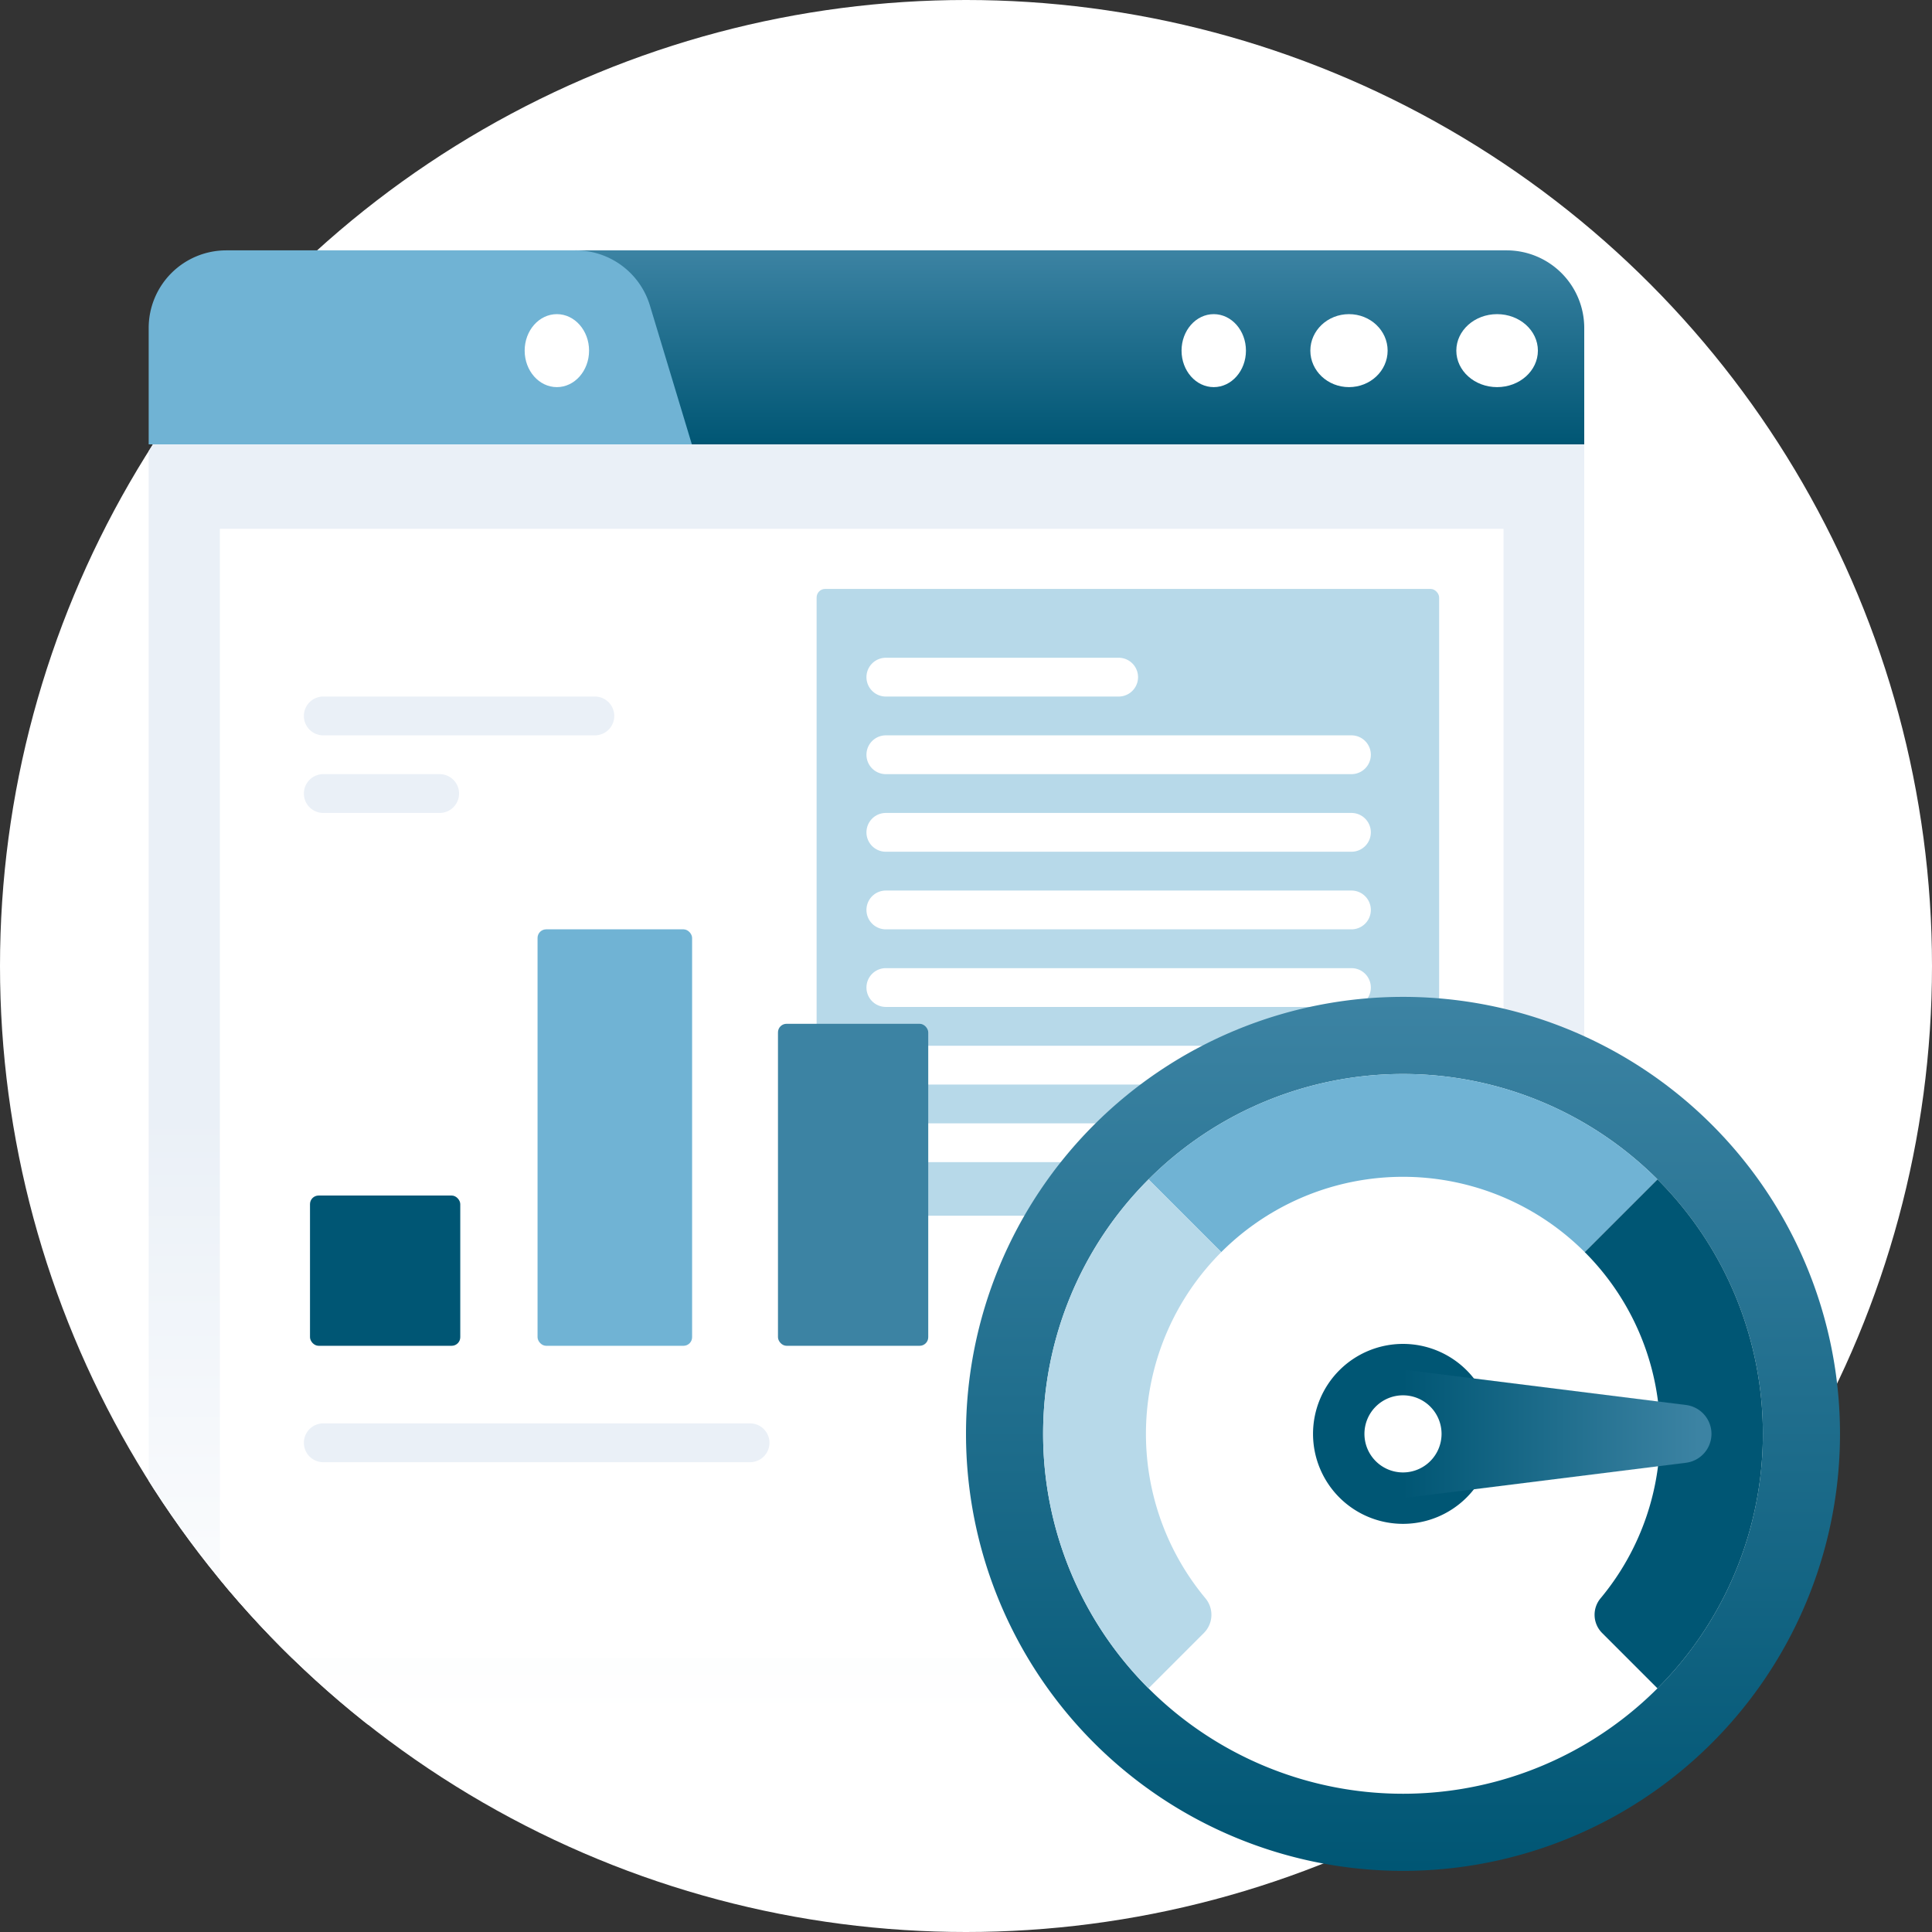 <?xml version="1.0" encoding="UTF-8"?>
<svg xmlns="http://www.w3.org/2000/svg" xmlns:xlink="http://www.w3.org/1999/xlink" width="450" height="450" viewBox="0 0 450 450">
  <rect x="0" y="0" width="450" height="450" fill="#333333" stroke="none"/>
  <defs>
    <clipPath id="clip-path">
      <circle id="Ellipse_1533" data-name="Ellipse 1533" cx="225" cy="225" r="225" transform="translate(3550 2409)" fill="#fff"></circle>
    </clipPath>
    <linearGradient id="linear-gradient" x1="0.5" x2="0.5" y2="1" gradientUnits="objectBoundingBox">
      <stop offset="0" stop-color="#eaf0f7"></stop>
      <stop offset="0.524" stop-color="#eaf0f7"></stop>
      <stop offset="1" stop-color="#fff"></stop>
    </linearGradient>
    <linearGradient id="linear-gradient-2" x1="0.5" x2="0.5" y2="1" gradientUnits="objectBoundingBox">
      <stop offset="0" stop-color="#3c83a3"></stop>
      <stop offset="1" stop-color="#005674"></stop>
    </linearGradient>
    <linearGradient id="linear-gradient-4" x1="0.957" y1="0.5" x2="0" y2="0.5" xlink:href="#linear-gradient-2"></linearGradient>
  </defs>
  <g id="Gruppe_20973" data-name="Gruppe 20973" transform="translate(-3550 -2409)">
    <g id="Gruppe_20971" data-name="Gruppe 20971">
      <g id="Gruppe_20146" data-name="Gruppe 20146" transform="translate(20232 -5783)">
        <circle id="Ellipse_1533-2" data-name="Ellipse 1533" cx="225" cy="225" r="225" transform="translate(-16682 8192)" fill="#fff"></circle>
      </g>
      <g id="Gruppe_20969" data-name="Gruppe 20969">
        <g id="Gruppe_maskieren_4306" data-name="Gruppe maskieren 4306" clip-path="url(#clip-path)">
          <path id="Pfad_18741" data-name="Pfad 18741" d="M0,224.5Z" transform="translate(3560.205 2449.169)" fill="#70b3d4"></path>
          <path id="Pfad_18635" data-name="Pfad 18635" d="M345.37,19V317.22H29.074A225.424,225.424,0,0,1,11,288.98V19Z" transform="translate(3573.63 2493.5)" fill="url(#linear-gradient)"></path>
          <rect id="Rechteck_6561" data-name="Rechteck 6561" width="299" height="263" transform="translate(3601.205 2532.169)" fill="#fff"></rect>
          <rect id="Rechteck_6562" data-name="Rechteck 6562" width="145" height="146" rx="2" transform="translate(3740.205 2546.169)" fill="#b7d9e9"></rect>
          <path id="Pfad_18636" data-name="Pfad 18636" d="M160.963,43.037H52.519a4.518,4.518,0,1,1,0-9.037H160.963a4.518,4.518,0,1,1,0,9.037Z" transform="translate(3703.814 2546.277)" fill="#fff"></path>
          <path id="Pfad_18637" data-name="Pfad 18637" d="M160.963,47.037H52.519a4.518,4.518,0,1,1,0-9.037H160.963a4.518,4.518,0,1,1,0,9.037Z" transform="translate(3703.814 2560.351)" fill="#fff"></path>
          <path id="Pfad_18638" data-name="Pfad 18638" d="M160.963,51.037H52.519a4.518,4.518,0,1,1,0-9.037H160.963a4.518,4.518,0,1,1,0,9.037Z" transform="translate(3703.814 2574.425)" fill="#fff"></path>
          <path id="Pfad_18639" data-name="Pfad 18639" d="M160.963,55.037H52.519a4.518,4.518,0,1,1,0-9.037H160.963a4.518,4.518,0,1,1,0,9.037Z" transform="translate(3703.814 2588.499)" fill="#fff"></path>
          <path id="Pfad_18640" data-name="Pfad 18640" d="M160.963,59.037H52.519a4.518,4.518,0,1,1,0-9.037H160.963a4.518,4.518,0,1,1,0,9.037Z" transform="translate(3703.814 2602.572)" fill="#fff"></path>
          <path id="Pfad_18641" data-name="Pfad 18641" d="M160.963,63.037H52.519a4.518,4.518,0,1,1,0-9.037H160.963a4.518,4.518,0,1,1,0,9.037Z" transform="translate(3703.814 2616.646)" fill="#fff"></path>
          <path id="Pfad_18646" data-name="Pfad 18646" d="M33,9H249.889a18.074,18.074,0,0,1,18.074,18.074V54.185H33Z" transform="translate(3651.037 2458.314)" fill="url(#linear-gradient-2)"></path>
          <ellipse id="Ellipse_2302" data-name="Ellipse 2302" cx="9.5" cy="8.5" rx="9.5" ry="8.5" transform="translate(3889.205 2482.169)" fill="#fff"></ellipse>
          <ellipse id="Ellipse_2303" data-name="Ellipse 2303" cx="9" cy="8.5" rx="9" ry="8.5" transform="translate(3855.205 2482.169)" fill="#fff"></ellipse>
          <ellipse id="Ellipse_2304" data-name="Ellipse 2304" cx="7.5" cy="8.5" rx="7.5" ry="8.5" transform="translate(3825.205 2482.169)" fill="#fff"></ellipse>
          <path id="Pfad_18648" data-name="Pfad 18648" d="M86.778,50.037H23.519a4.518,4.518,0,1,1,0-9.037H86.778a4.518,4.518,0,1,1,0,9.037Z" transform="translate(3601.778 2530.24)" fill="#eaf0f7"></path>
          <path id="Pfad_18649" data-name="Pfad 18649" d="M50.63,54.037H23.519a4.518,4.518,0,1,1,0-9.037H50.63a4.518,4.518,0,1,1,0,9.037Z" transform="translate(3601.778 2544.313)" fill="#eaf0f7"></path>
          <path id="Pfad_18650" data-name="Pfad 18650" d="M122.926,84.037H23.519a4.518,4.518,0,1,1,0-9.037h99.407a4.518,4.518,0,1,1,0,9.037Z" transform="translate(3601.778 2665.535)" fill="#eaf0f7"></path>
          <rect id="Rechteck_6563" data-name="Rechteck 6563" width="35" height="35" rx="2" transform="translate(3622.205 2687.462)" fill="#005674"></rect>
          <rect id="Rechteck_6564" data-name="Rechteck 6564" width="36" height="97" rx="2" transform="translate(3675.205 2625.462)" fill="#70b3d4"></rect>
          <rect id="Rechteck_6565" data-name="Rechteck 6565" width="35" height="75" rx="2" transform="translate(3731.205 2647.462)" fill="#3c83a3"></rect>
          <path id="Pfad_18651" data-name="Pfad 18651" d="M106.741,39.037H52.519a4.518,4.518,0,1,1,0-9.037h54.222a4.518,4.518,0,1,1,0,9.037Z" transform="translate(3703.814 2532.203)" fill="#fff"></path>
        </g>
        <path id="Pfad_18742" data-name="Pfad 18742" d="M137.518,54.185H11V27.074A18.074,18.074,0,0,1,29.074,9h81.333a18.074,18.074,0,0,1,17.351,12.878Z" transform="translate(3573.63 2458.314)" fill="#70b3d4"></path>
        <ellipse id="Ellipse_2372" data-name="Ellipse 2372" cx="7.5" cy="8.5" rx="7.5" ry="8.5" transform="translate(3672.205 2482.169)" fill="#fff"></ellipse>
      </g>
    </g>
    <g id="Gruppe_20972" data-name="Gruppe 20972" transform="translate(3740.979 2516.451)">
      <path id="Pfad_16735" data-name="Pfad 16735" d="M223.571,141.785A101.785,101.785,0,1,0,121.785,243.571,101.784,101.784,0,0,0,223.571,141.785" transform="translate(14.021 84.74)" fill="url(#linear-gradient-2)"></path>
      <path id="Pfad_16736" data-name="Pfad 16736" d="M193.647,129.823a83.823,83.823,0,1,0-83.823,83.823,83.823,83.823,0,0,0,83.823-83.823" transform="translate(25.983 96.702)" fill="#fff"></path>
      <path id="Pfad_16737" data-name="Pfad 16737" d="M152.75,70.55,135.806,87.494a59.839,59.839,0,0,0-84.662,0L34.2,70.55a83.832,83.832,0,0,1,118.55,0" transform="translate(42.331 96.701)" fill="#70b3d4"></path>
      <path id="Pfad_16738" data-name="Pfad 16738" d="M63.783,151.74a6,6,0,0,1-.317,8.095L50.551,172.75a83.829,83.829,0,0,1,0-118.55L67.5,71.144a59.838,59.838,0,0,0-3.712,80.6" transform="translate(25.98 113.051)" fill="#b7d9e9"></path>
      <path id="Pfad_16739" data-name="Pfad 16739" d="M85.084,172.75,72.17,159.835a5.992,5.992,0,0,1-.317-8.095,59.845,59.845,0,0,0-3.712-80.6L85.084,54.2a83.832,83.832,0,0,1,0,118.55" transform="translate(109.998 113.051)" fill="#005674"></path>
      <path id="Pfad_16740" data-name="Pfad 16740" d="M67.956,108.912A20.956,20.956,0,1,0,47,87.956a20.956,20.956,0,0,0,20.956,20.956" transform="translate(67.851 138.57)" fill="#005674"></path>
      <path id="Pfad_16741" data-name="Pfad 16741" d="M54,98.937V69l65.906,8.239a6.782,6.782,0,0,1,0,13.46Z" transform="translate(81.806 142.557)" fill="url(#linear-gradient-4)"></path>
      <path id="Pfad_16742" data-name="Pfad 16742" d="M59.981,88.962A8.981,8.981,0,1,0,51,79.981a8.98,8.98,0,0,0,8.981,8.981" transform="translate(75.825 146.545)" fill="#fff"></path>
    </g>
  </g>
</svg>
